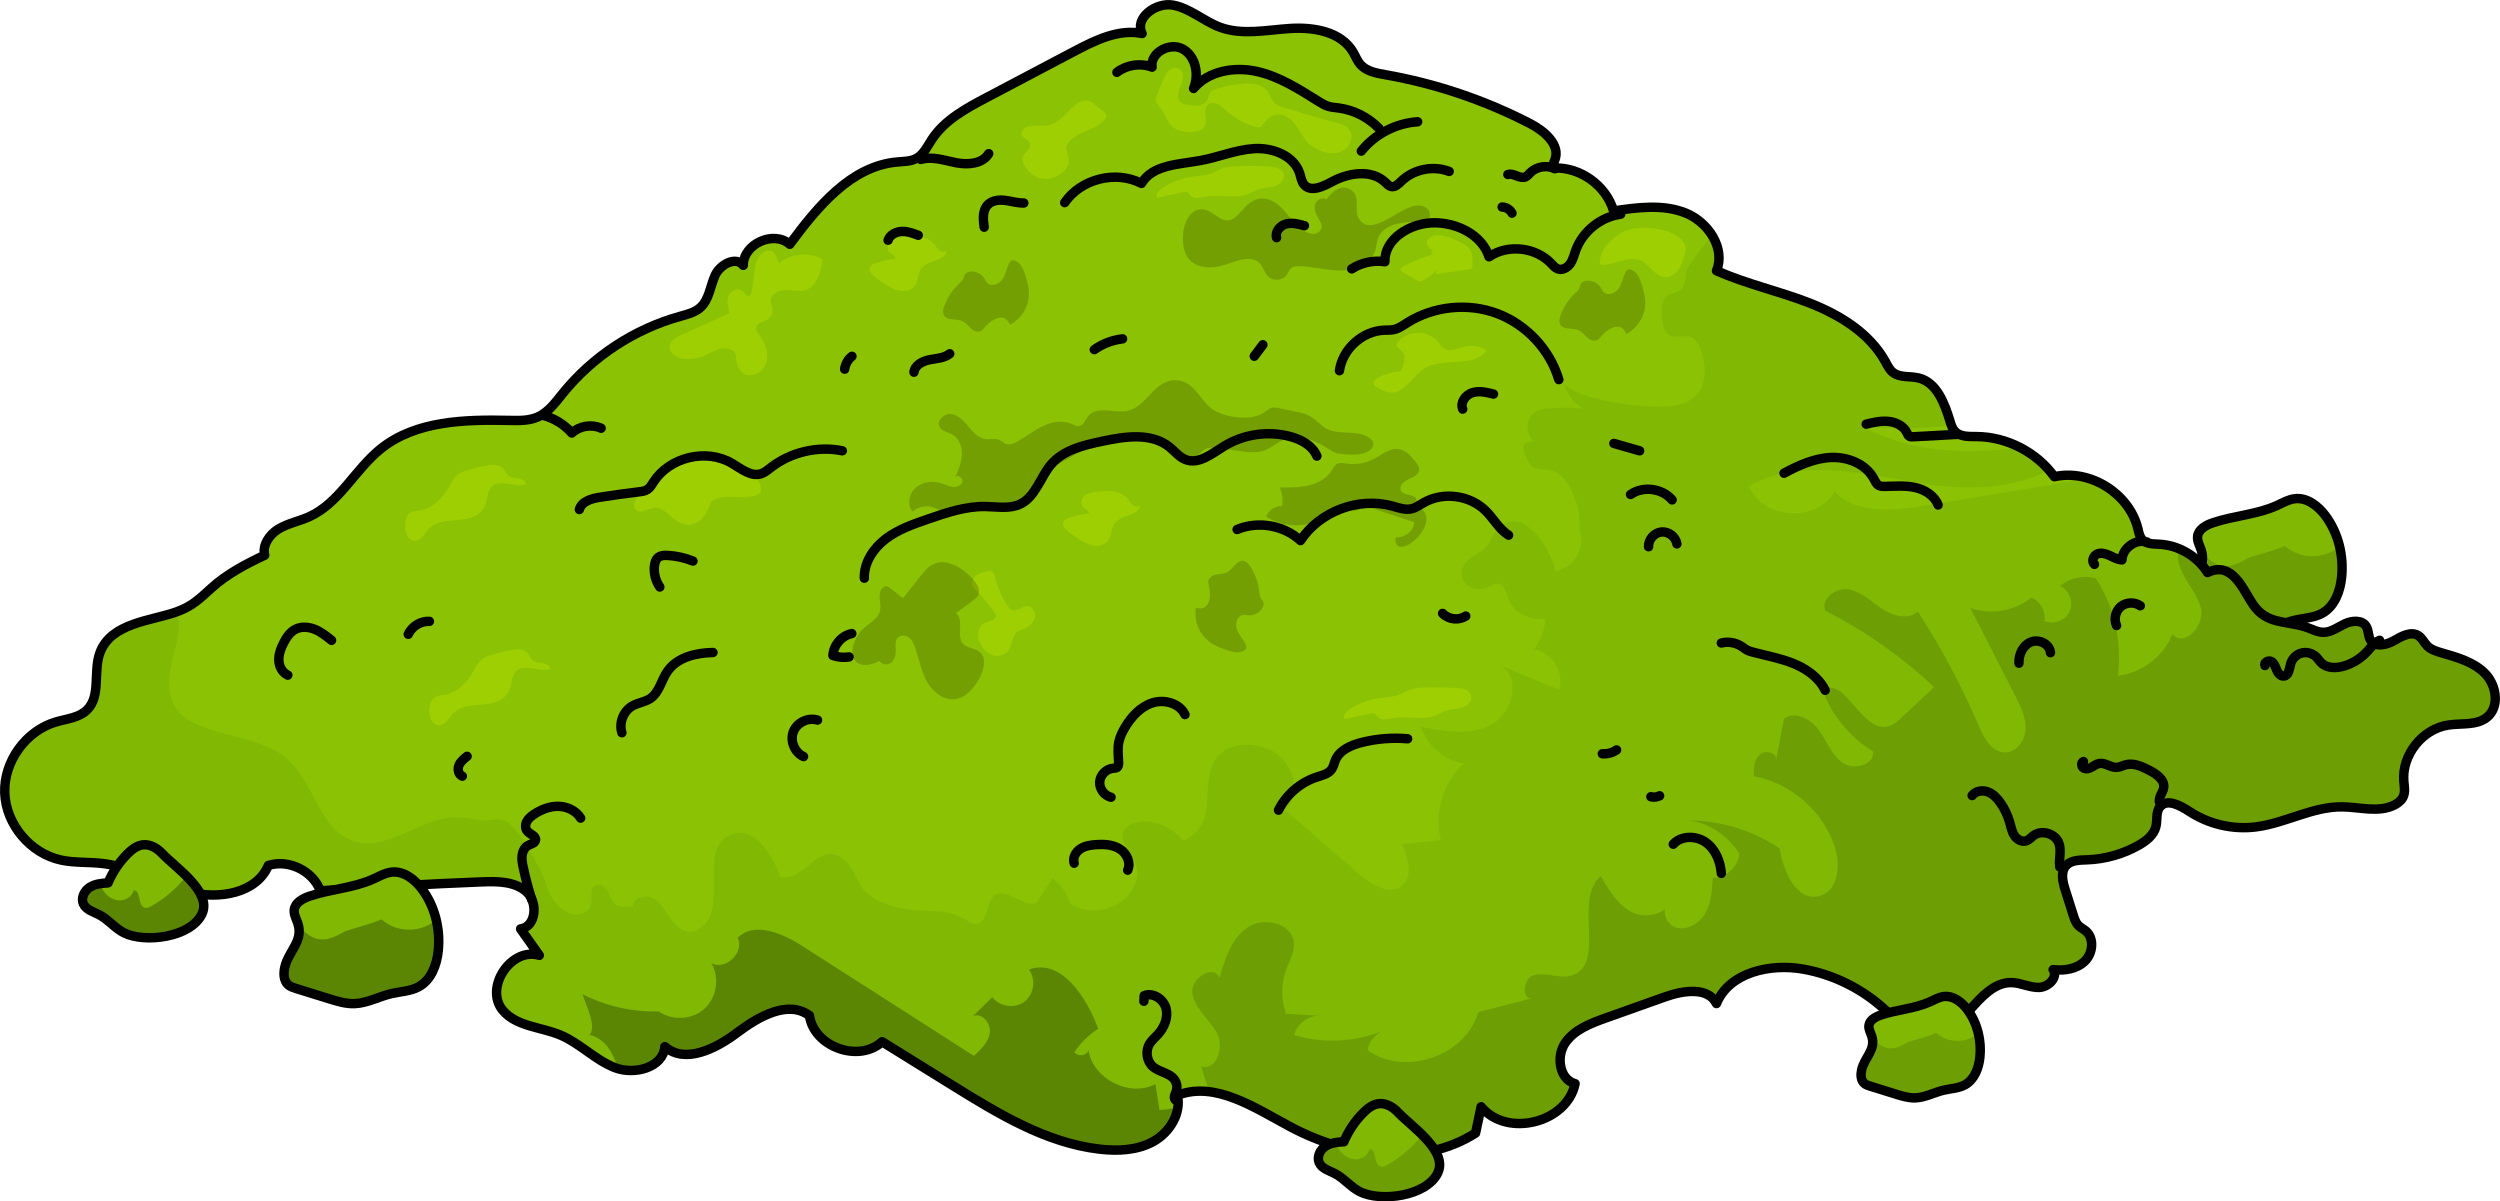 <?xml version="1.0" encoding="utf-8"?>
<!-- Generator: Adobe Illustrator 24.0.1, SVG Export Plug-In . SVG Version: 6.00 Build 0)  -->
<svg version="1.1" id="Camada_1" xmlns="http://www.w3.org/2000/svg" xmlns:xlink="http://www.w3.org/1999/xlink" x="0px" y="0px"
	 width="264.803px" height="127.254px" viewBox="0 0 264.803 127.254" enable-background="new 0 0 264.803 127.254"
	 xml:space="preserve">
<g>
	<path fill="#81B804" d="M233.146,58.229c-0.156-0.465-0.428-0.921-0.374-1.409c0.083-0.748,0.87-1.189,1.581-1.434
		c2.228-0.768,4.669-0.865,6.814-1.841c0.627-0.285,1.241-0.649,1.926-0.723c1.288-0.14,2.462,0.779,3.232,1.821
		c1.368,1.851,1.941,4.241,1.699,6.53c-0.156,1.481-0.743,3.055-2.044,3.78c-0.887,0.495-1.951,0.512-2.94,0.745
		c-1.31,0.308-2.538,1.007-3.882,1.055c-0.919,0.033-1.818-0.243-2.697-0.516c-1.169-0.364-2.338-0.727-3.507-1.091
		c-0.286-0.089-0.581-0.183-0.809-0.378c-0.499-0.427-0.521-1.193-0.383-1.835C232.138,61.195,233.789,60.148,233.146,58.229z"/>
	<path opacity="0.51" fill="#5B8604" d="M244.28,58.872c-0.884-0.125-1.632-0.511-2.276-1.047c-0.454,0.21-0.94,0.365-1.407,0.518
		c-0.63,0.206-1.268,0.383-1.904,0.57c-0.171,0.05-0.341,0.104-0.51,0.159c-0.007,0.004-0.005,0.003-0.013,0.007
		c-0.189,0.11-0.385,0.212-0.577,0.316c-0.523,0.282-1.062,0.512-1.662,0.55c-1.213,0.076-2.261-0.755-2.82-1.806
		c0.011,0.03,0.024,0.059,0.034,0.089c0.643,1.919-1.009,2.966-1.383,4.704c-0.138,0.642-0.117,1.408,0.382,1.835
		c0.228,0.195,0.523,0.289,0.809,0.378c1.169,0.364,2.338,0.727,3.507,1.091c0.878,0.273,1.777,0.549,2.697,0.516
		c1.345-0.048,2.572-0.748,3.882-1.055c0.989-0.232,2.052-0.25,2.94-0.745c1.301-0.725,1.888-2.298,2.044-3.78
		c0.116-1.093,0.039-2.208-0.215-3.278C246.83,58.704,245.552,59.052,244.28,58.872z"/>
	<path fill="none" stroke="#000000" stroke-linecap="round" stroke-linejoin="round" stroke-miterlimit="10" d="M233.146,58.229
		c-0.156-0.465-0.428-0.921-0.374-1.409c0.083-0.748,0.87-1.189,1.581-1.434c2.228-0.768,4.669-0.865,6.814-1.841
		c0.627-0.285,1.241-0.649,1.926-0.723c1.288-0.14,2.462,0.779,3.232,1.821c1.368,1.851,1.941,4.241,1.699,6.53
		c-0.156,1.481-0.743,3.055-2.044,3.78c-0.887,0.495-1.951,0.512-2.94,0.745c-1.31,0.308-2.538,1.007-3.882,1.055
		c-0.919,0.033-1.818-0.243-2.697-0.516c-1.169-0.364-2.338-0.727-3.507-1.091c-0.286-0.089-0.581-0.183-0.809-0.378
		c-0.499-0.427-0.521-1.193-0.383-1.835C232.138,61.195,233.789,60.148,233.146,58.229z"/>
	<g>
		<path fill="#8BC204" d="M233.825,60.644c-1.086-1.73-3.04-2.883-5.079-2.997c-0.654-0.037-1.403-0.01-1.844-0.494
			c-0.278-0.305-0.353-0.738-0.45-1.14c-0.902-3.746-5.089-6.358-8.85-5.52c-1.877-2.599-5.03-4.228-8.236-4.252
			c-0.826-0.006-1.777,0.038-2.328-0.576c-0.248-0.276-0.365-0.642-0.473-0.997c-0.584-1.912-1.401-4.162-3.344-4.633
			c-0.918-0.223-1.994-0.003-2.729-0.595c-0.358-0.288-0.562-0.719-0.783-1.122c-1.672-3.039-4.837-4.97-8.068-6.233
			c-3.231-1.262-6.659-1.998-9.828-3.409c0.981-2.38-0.884-5.161-3.274-6.117c-2.39-0.956-5.078-0.593-7.625-0.217
			c-0.78-2.675-3.506-4.646-6.29-4.548c-0.038-0.624-0.178-0.253,0.058-0.832c0.646-1.594-1.09-3.088-2.618-3.877
			c-4.806-2.482-9.99-4.231-15.318-5.169c-0.966-0.17-2.021-0.359-2.663-1.1c-0.334-0.386-0.513-0.879-0.773-1.318
			c-1.269-2.146-4.159-2.643-6.647-2.484c-2.488,0.159-5.071,0.733-7.413-0.121c-1.735-0.633-3.178-2.009-4.994-2.349
			c-1.816-0.34-4.126,1.364-3.283,3.007c-2.471-0.514-4.939,0.7-7.171,1.877c-3.106,1.638-6.212,3.276-9.318,4.913
			c-2.17,1.144-4.433,2.371-5.778,4.423c-0.48,0.732-0.869,1.592-1.636,2.011c-0.61,0.334-1.341,0.32-2.034,0.381
			c-4.915,0.431-8.447,4.75-11.381,8.717c-1.701-1.507-4.938-0.041-4.928,2.231c-0.782-0.991-2.446-0.104-2.975,1.043
			c-0.528,1.146-0.621,2.558-1.553,3.41c-0.596,0.544-1.419,0.742-2.196,0.959c-4.828,1.351-9.214,4.231-12.372,8.124
			c-0.779,0.961-1.537,2.023-2.668,2.524c-0.915,0.406-1.954,0.387-2.955,0.365c-4.766-0.104-9.951,0.019-13.67,3.001
			c-2.738,2.196-4.387,5.752-7.585,7.199c-1.071,0.485-2.262,0.7-3.267,1.31c-0.955,0.58-1.715,1.706-1.45,2.767
			c-1.979,0.928-4.004,1.996-5.618,3.457c-1.265,1.144-2.041,1.946-3.736,2.55c-2.711,0.967-6.907,1.15-8.092,4.308
			c-0.747,1.991,0.139,4.617-1.393,6.091c-0.851,0.819-2.135,0.922-3.268,1.254c-3.197,0.936-5.549,4.2-5.425,7.529
			s2.712,6.409,5.969,7.105c1.466,0.313,2.989,0.185,4.476,0.371c3.184,0.4,6.012,2.207,9.117,3.014
			c3.105,0.807,7.111,0.144,8.354-2.814c2.147-0.683,4.721,0.57,5.508,2.682c5.686-0.404,11.378-0.719,17.073-0.945
			c1.667-0.066,3.515-0.063,4.762,1.044c1.247,1.108,1.031,3.709-0.622,3.935c0.66,0.935,1.32,1.869,1.98,2.804
			c-2.984-0.915-5.868,3.446-3.858,5.833c1.446,1.717,4.032,1.743,6.101,2.613c2.061,0.867,3.659,2.623,5.74,3.441
			c2.081,0.818,5.143,0.008,5.318-2.221c2.117,1.873,5.399,0.23,7.655-1.474s5.391-3.497,7.66-1.811
			c0.463,3.315,5.229,5.029,7.697,2.768c2.487,1.543,4.974,3.085,7.461,4.628c4.845,3.005,9.895,6.084,15.557,6.748
			c1.949,0.229,4.019,0.138,5.732-0.82s2.949-2.961,2.529-4.878c4.002-1.555,8.188,1.319,11.976,3.339
			c6.049,3.226,13.816,4.339,19.603,0.663c0.197-0.931,0.393-1.862,0.59-2.793c2.696,3.302,9.093,1.732,9.953-2.444
			c-1.664-0.455-2.027-2.871-1.059-4.299c0.968-1.428,2.703-2.088,4.329-2.667c2.099-0.747,4.199-1.494,6.298-2.24
			c1.882-0.669,4.511-1.068,5.404,0.719c1.352-3.312,5.694-4.272,9.216-3.641c3.275,0.587,6.368,2.149,8.785,4.435
			c0.75,0.71,1.466,1.508,2.42,1.905c2.465,1.025,4.769-0.166,6.406-2.01c1.215-1.368,2.605-2.952,4.434-2.91
			c0.984,0.022,1.914,0.537,2.899,0.518c0.984-0.019,2.049-1.072,1.502-1.891c1.192,0.144,2.506-0.062,3.364-0.902
			c0.858-0.84,1.014-2.425,0.093-3.197c-0.251-0.21-0.559-0.349-0.787-0.584c-0.28-0.287-0.411-0.685-0.532-1.068
			c-0.287-0.905-0.574-1.81-0.861-2.715c-0.268-0.844-0.504-1.865,0.076-2.534c0.524-0.604,1.439-0.6,2.238-0.629
			c1.917-0.068,3.815-0.606,5.482-1.553c0.796-0.453,1.594-1.072,1.812-1.962c0.175-0.712-0.027-1.559,0.447-2.118
			c0.75-0.883,2.142-0.118,3.111,0.517c2.043,1.34,4.567,1.93,6.992,1.634c3.117-0.38,6.001-2.153,9.141-2.131
			c1.901,0.013,3.938,0.666,5.619-0.221c0.383-0.202,0.74-0.496,0.906-0.897c0.207-0.498,0.088-1.061,0.045-1.598
			c-0.226-2.775,1.958-5.533,4.711-5.949c1.401-0.211,2.997,0.068,4.099-0.822c1.35-1.091,1.022-3.377-0.189-4.62
			c-1.211-1.244-2.978-1.729-4.645-2.214c-0.536-0.156-1.094-0.33-1.489-0.724c-0.34-0.339-0.536-0.821-0.938-1.083
			c-0.77-0.503-1.763,0.046-2.558,0.507c-0.795,0.461-1.981,0.762-2.494-0.001c-0.294-0.436-0.203-1.044-0.48-1.492
			c-0.435-0.704-1.497-0.633-2.246-0.281s-1.455,0.908-2.283,0.907c-0.687-0.001-1.305-0.39-1.963-0.588
			c-2.163-0.649-4.041-0.27-5.473-2.321C237.613,62.55,236.491,59.348,233.825,60.644z"/>
		<path fill="#81B804" d="M181.812,28.676L181.812,28.676C181.812,28.676,181.812,28.676,181.812,28.676
			c0.114-0.276,0.181-0.558,0.222-0.842c0.005-0.033,0.014-0.065,0.017-0.097c0.029-0.251,0.021-0.502,0-0.753
			c-0.007-0.075-0.01-0.15-0.021-0.224c-0.03-0.21-0.085-0.416-0.146-0.622c-0.037-0.12-0.074-0.239-0.121-0.356
			c-0.064-0.164-0.141-0.325-0.223-0.483c-0.076-0.145-0.158-0.288-0.248-0.428c0.068,0.107-2.629,3.211-2.691,3.969
			c-0.061,0.755-0.17,1.636-0.824,2.02c-0.331,0.195-0.743,0.215-1.075,0.41c-0.754,0.442-0.762,1.51-0.676,2.38
			c0.072,0.731,0.231,1.591,0.899,1.898c0.651,0.3,1.448-0.108,2.123,0.133c0.552,0.196,0.871,0.768,1.078,1.316
			c0.42,1.112,0.585,2.35,0.268,3.495c-0.827,2.983-4.235,2.632-6.744,2.484c-1.339-0.079-7.699-0.939-8.052-2.644
			c0.259,1.252,1.07,2.379,2.174,3.023c-0.422-0.246-3.742-0.18-4.38-0.025c-1.753,0.425-2.001,2.091-0.981,3.466
			c-0.221,0.025-0.442,0.05-0.662,0.075c-0.968,0.109,0.222,2.331,0.601,2.572c0.782,0.497,1.648,0.108,2.461,0.584
			c1.78,1.043,2.664,4.078,2.495,5.977c0.752,1.819-0.567,4.172-2.511,4.48c-0.432-1.887-2.765-6.171-5.285-5.097
			c-1.263,0.538-1.267,1.476-1.978,2.402c-0.555,0.724-1.336,0.932-2.044,1.566c-1.685,1.508,0.147,3.782,2.188,2.808
			c0.249-0.119,0.47-0.312,0.743-0.353c0.578-0.088,1.012,0.528,1.173,1.09c0.579,2.018,1.997,2.674,4.107,2.715
			c-0.105,1.139-0.529,2.247-1.212,3.165c1.892,0.279,3.25,2.462,2.664,4.282c-2.059-0.856-4.117-1.712-6.175-2.568
			c2.155,1.353,1.25,5.027-0.986,6.24c-2.236,1.214-4.972,0.747-7.467,0.248c0.615,2.004,2.454,3.577,4.529,3.873
			c-2.209,1.993-3.186,5.253-2.435,8.132c-1.372,0.143-2.743,0.287-4.115,0.43c0.66,1.439,1.217,3.392-0.008,4.394
			c-1.303,1.065-3.201-0.064-4.475-1.165c-2.639-2.281-5.279-4.561-7.918-6.842c2.015-1.67,0.803-5.296-1.578-6.384
			c-2.191-1.002-5.324-0.741-6.203,1.858c-1.03,3.046,0.661,5.699-2.922,7.81c-1.083-1.269-2.919-2.299-4.602-2.041
			c-1.524,0.234-2.44,1.136-1.574,2.579c0.825,1.374,1.733,2.353,0.924,4.202c-1.067,2.436-4.517,3.361-6.752,1.921
			c-0.32-1.083-1.001-2.056-1.91-2.727c-0.528,0.812-1.056,1.624-1.583,2.436c-0.766,1.179-3.376-1.667-4.655-0.562
			c-0.821,0.71-0.619,3.983-2.762,2.652c-1.937-1.203-2.881-0.943-5.201-1.115c-1.81-0.134-3.717-0.514-5.207-1.614
			c-1.284-0.948-1.455-2.759-2.633-3.735c-2.751-2.278-4.11,2.4-6.817,1.789c-0.839-2.472-2.915-5.534-5.282-4.432
			c-3.319,1.545-0.434,7.055-2.702,9.478c-0.386,0.412-0.891,0.75-1.455,0.782c-0.927,0.053-1.69-0.709-2.209-1.478
			s-0.976-1.651-1.797-2.085c-0.821-0.434-2.124-0.049-2.161,0.878c-0.538-0.049-1.115,0.146-1.603-0.087
			c-0.532-0.254-0.721-0.896-0.989-1.42c-0.268-0.525-0.881-1.03-1.393-0.738c-0.634,0.362-0.256,1.339-0.436,2.047
			c-0.167,0.659-0.889,1.069-1.568,1.048c-0.679-0.021-1.304-0.389-1.81-0.843c-1.323-1.186-1.282-2.65-2.078-4.055
			c-0.751-1.327-2.389-4.534-3.812-5.097c-0.531-0.21-1.67,0.079-2.272,0.018c-1.302-0.133-2.378-0.479-3.722-0.248
			c-3.437,0.591-6.666,3.54-9.964,2.406c-3.624-1.246-4.129-6.327-7.082-8.77c-3.755-3.107-11.21-1.962-12.257-6.721
			c-0.662-3.011,1.528-5.763,0.739-8.781c-0.032,0.012-0.06,0.025-0.093,0.037c-2.711,0.967-6.907,1.15-8.092,4.308
			c-0.747,1.991,0.139,4.617-1.393,6.091c-0.851,0.819-2.135,0.922-3.268,1.254c-3.197,0.936-5.549,4.2-5.425,7.529
			s2.712,6.409,5.969,7.105c1.466,0.313,2.989,0.185,4.476,0.371c3.184,0.4,6.012,2.207,9.117,3.014
			c3.105,0.807,7.111,0.144,8.354-2.814c2.147-0.683,4.721,0.57,5.508,2.682c5.686-0.404,11.378-0.719,17.073-0.945
			c1.667-0.066,3.515-0.063,4.762,1.044c1.247,1.108,1.031,3.709-0.622,3.935c0.66,0.935,1.32,1.869,1.98,2.804
			c-2.984-0.915-5.868,3.446-3.858,5.833c1.446,1.717,4.032,1.743,6.101,2.613c2.061,0.867,3.659,2.623,5.74,3.44
			c2.081,0.818,5.143,0.008,5.318-2.221c2.117,1.873,5.399,0.23,7.655-1.474c2.255-1.705,5.391-3.497,7.66-1.811
			c0.463,3.315,5.229,5.029,7.697,2.768c2.487,1.543,4.974,3.085,7.461,4.628c4.845,3.005,9.895,6.084,15.557,6.748
			c1.949,0.228,4.019,0.138,5.732-0.82c1.713-0.958,2.949-2.961,2.529-4.878c4.002-1.555,8.188,1.319,11.976,3.339
			c6.049,3.226,13.816,4.339,19.603,0.663c0.197-0.931,0.393-1.862,0.59-2.793c2.696,3.302,9.093,1.732,9.953-2.444
			c-1.664-0.455-2.027-2.871-1.059-4.3c0.968-1.428,2.703-2.088,4.329-2.667c2.099-0.747,4.199-1.493,6.298-2.24
			c1.882-0.669,4.511-1.068,5.404,0.719c1.352-3.312,5.695-4.272,9.216-3.641c3.275,0.587,6.368,2.149,8.785,4.435
			c0.75,0.71,1.466,1.508,2.42,1.905c2.465,1.025,4.769-0.166,6.406-2.01c1.215-1.368,2.605-2.952,4.434-2.91
			c0.984,0.022,1.914,0.537,2.899,0.518c0.984-0.019,2.049-1.072,1.502-1.891c1.192,0.144,2.506-0.062,3.364-0.902
			s1.014-2.425,0.093-3.197c-0.251-0.21-0.559-0.349-0.787-0.584c-0.28-0.287-0.411-0.685-0.532-1.068
			c-0.287-0.905-0.574-1.81-0.861-2.714c-0.268-0.844-0.504-1.865,0.076-2.534c0.524-0.604,1.439-0.6,2.238-0.629
			c1.917-0.068,3.815-0.606,5.482-1.553c0.796-0.453,1.593-1.072,1.812-1.962c0.175-0.712-0.027-1.559,0.447-2.118
			c0.75-0.883,2.142-0.118,3.111,0.517c2.043,1.34,4.567,1.93,6.992,1.634c3.117-0.38,6.001-2.153,9.141-2.131
			c1.901,0.013,3.938,0.666,5.619-0.221c0.383-0.202,0.74-0.496,0.906-0.897c0.207-0.498,0.089-1.061,0.045-1.598
			c-0.226-2.775,1.958-5.533,4.711-5.949c1.401-0.211,2.997,0.068,4.099-0.822c1.35-1.091,1.022-3.376-0.189-4.62
			c-1.211-1.244-2.978-1.729-4.645-2.214c-0.536-0.156-1.094-0.33-1.489-0.724c-0.34-0.339-0.536-0.821-0.938-1.083
			c-0.77-0.503-1.763,0.046-2.558,0.507c-0.795,0.461-1.981,0.762-2.494-0.001c-0.294-0.436-0.203-1.044-0.48-1.492
			c-0.435-0.704-1.497-0.633-2.246-0.281c-0.749,0.353-1.455,0.908-2.283,0.907c-0.687-0.001-1.305-0.39-1.963-0.588
			c-2.163-0.649-4.041-0.27-5.473-2.321c-1.059-1.517-2.18-4.719-4.846-3.423c-1.086-1.73-3.04-2.883-5.079-2.997
			c-0.654-0.037-1.403-0.01-1.844-0.494c-0.278-0.305-0.353-0.738-0.45-1.14c-0.641-2.661-2.941-4.742-5.567-5.429
			c-1.372,0.32-2.741,0.631-4.159,0.864c-4.321,0.709-8.642,1.418-12.963,2.127c-3.283,0.539-7.144,0.901-9.458-1.489
			c-1.818,3.323-7.69,2.93-9.048-0.606c5.442-3.009,12.129-1.291,18.265-0.285c4.492,0.737,9.72,0.704,13.472-1.444
			c-0.169-0.192-0.35-0.372-0.533-0.551c-0.072-0.07-0.143-0.14-0.217-0.208c-0.168-0.154-0.341-0.303-0.518-0.446
			c-0.115-0.092-0.234-0.18-0.353-0.267c-0.157-0.116-0.313-0.233-0.476-0.34c-0.274-0.178-0.556-0.347-0.846-0.499
			c-0.002-0.001-0.005-0.003-0.007-0.004c-5.89,0.677-11.831,0.562-16.858-2.352c3.15,0.474,6.339,0.32,9.515-0.027
			c-0.049-0.129-0.096-0.259-0.136-0.39c-0.584-1.912-1.401-4.162-3.344-4.633c-0.917-0.223-1.993-0.003-2.729-0.595
			c-0.358-0.288-0.562-0.719-0.783-1.122c-1.673-3.039-4.837-4.97-8.068-6.233c-2.424-0.947-4.957-1.597-7.41-2.459
			C183.413,29.34,182.605,29.029,181.812,28.676L181.812,28.676z"/>
		<g>
			<g>
				<g opacity="0.51">
					<path fill="#5B8604" d="M258.594,69.142c-0.536-0.156-1.094-0.33-1.489-0.724c-0.34-0.339-0.536-0.821-0.938-1.083
						c-0.77-0.503-1.763,0.046-2.558,0.507c-0.795,0.461-1.981,0.762-2.494-0.001c-0.294-0.436-0.203-1.044-0.48-1.492
						c-0.435-0.704-1.497-0.633-2.246-0.281c-0.749,0.353-1.455,0.908-2.283,0.907c-0.687-0.001-1.305-0.39-1.963-0.588
						c-2.163-0.649-4.041-0.27-5.473-2.321c-0.593-0.85-1.206-2.227-2.099-3.048c-1.342-0.097-2.656-0.23-2.747-0.375h0
						c0-0.001-0.001-0.001-0.001-0.002c-0.164-0.26-0.352-0.503-0.553-0.735c-0.051-0.059-0.105-0.114-0.158-0.171
						c-0.173-0.186-0.355-0.362-0.549-0.526c-0.042-0.035-0.082-0.072-0.125-0.106c-0.509-0.409-1.077-0.746-1.683-0.992
						c-0.061,0.329-0.095,0.664-0.061,1.008c0.19,1.921,1.882,3.363,2.413,5.219c0.531,1.856-1.799,4.335-2.995,2.82
						c-0.932,2.37-3.247,4.136-5.779,4.409c0.46-3.573-0.388-7.3-2.348-10.322c-1.294-0.354-2.753-0.038-3.786,0.819
						c0.974,0.433,1.465,1.715,1.029,2.687c-0.436,0.973-1.72,1.459-2.691,1.02c0.179-1.003-0.429-2.091-1.378-2.464
						c-1.778,1.426-4.308,1.853-6.456,1.09c1.591,3.118,3.183,6.237,4.774,9.355c0.557,1.091,1.128,2.245,1.075,3.469
						c-0.053,1.224-0.981,2.502-2.205,2.478c-1.394-0.027-2.205-1.538-2.753-2.819c-1.803-4.211-3.964-8.267-6.454-12.112
						c-1.015,0.918-2.656,0.473-3.795-0.287c-1.139-0.759-2.168-1.807-3.515-2.049c-1.347-0.242-3.013,0.993-2.487,2.257
						c4.196,2.132,8.088,4.861,11.52,8.081c-1.126,1.059-2.252,2.118-3.378,3.178c-0.465,0.437-0.965,0.893-1.592,1.013
						c-2.811,0.539-4.587-5.57-6.822-3.782c1.007,2.645,2.912,4.94,5.327,6.415c0.162,1.437-2.04,2.031-3.225,1.202
						c-1.185-0.829-1.688-2.31-2.531-3.485c-0.843-1.175-2.553-2.079-3.687-1.181c-0.273,1.447-0.546,2.895-0.82,4.343
						c0.047-0.799-1.217-1.071-1.788-0.511c-0.571,0.561-0.602,1.455-0.597,2.255c3.974,0.712,7.437,3.768,8.639,7.623
						c0.592,1.9,0.264,4.55-1.658,5.065c-2.405,0.644-3.849-2.573-4.23-5.033c-2.786-1.882-6.129-2.927-9.491-2.967
						c2.139,0.349,4.099,1.676,5.218,3.533c-0.12,1.389-1.428,2.57-2.822,2.548c-0.063,1.296-0.142,2.648-0.793,3.769
						c-0.651,1.122-2.068,1.914-3.268,1.424c-0.709-0.29-1.073-1.127-1.012-1.861c-0.907,0.711-2.367,0.845-3.458,0.306
						c-1.539-0.761-2.469-2.343-3.311-3.839c-2.98,2.545,0.644,9.405-3.107,10.537c-1.272,0.384-2.665-0.362-3.956-0.044
						s-1.308,2.912-0.078,2.411c-1.947,0.507-3.895,1.014-5.842,1.521c-1.343,4.654-7.822,6.868-11.732,4.009
						c0.165-0.85,0.744-1.61,1.52-1.995c-2.936,1.174-6.273,1.32-9.3,0.405c0.299-1.157,1.437-2.041,2.632-2.045
						c-1.166-0.069-2.332-0.137-3.499-0.206c-0.533-1.501-0.522-3.189,0.029-4.683c0.348-0.942,0.913-1.868,0.817-2.868
						c-0.2-2.072-3.212-2.763-4.925-1.582c-1.713,1.181-2.389,3.347-2.953,5.351c-0.577-1.556-3.17,0.066-2.862,1.697
						c0.307,1.631,1.844,2.716,2.619,4.184c0.775,1.468-0.123,3.999-1.7,3.481c0.287,0.895,0.573,1.791,0.859,2.686
						c2.929,0.362,5.87,2.256,8.604,3.714c6.049,3.226,13.816,4.339,19.603,0.663c0.197-0.931,0.393-1.862,0.59-2.793
						c2.696,3.302,9.093,1.732,9.953-2.444c-1.664-0.455-2.027-2.871-1.059-4.3c0.968-1.428,2.703-2.088,4.329-2.667
						c2.099-0.747,4.199-1.493,6.298-2.24c1.882-0.669,4.511-1.068,5.404,0.719c1.352-3.312,5.695-4.272,9.216-3.641
						c3.275,0.587,6.368,2.149,8.785,4.435c0.75,0.71,1.466,1.508,2.42,1.905c2.465,1.025,4.769-0.166,6.406-2.01
						c1.215-1.368,2.605-2.952,4.434-2.91c0.984,0.022,1.914,0.537,2.899,0.518c0.984-0.019,2.049-1.072,1.502-1.891
						c1.192,0.144,2.506-0.062,3.364-0.902s1.014-2.425,0.093-3.197c-0.251-0.21-0.559-0.349-0.787-0.584
						c-0.28-0.287-0.411-0.685-0.532-1.068c-0.287-0.905-0.574-1.81-0.861-2.714c-0.268-0.844-0.504-1.865,0.076-2.534
						c0.524-0.604,1.439-0.6,2.238-0.629c1.917-0.068,3.815-0.606,5.482-1.553c0.796-0.453,1.593-1.072,1.812-1.962
						c0.175-0.712-0.027-1.559,0.447-2.118c0.75-0.883,2.142-0.118,3.111,0.517c2.043,1.34,4.567,1.93,6.992,1.634
						c3.117-0.38,6.001-2.153,9.141-2.131c1.901,0.013,3.938,0.666,5.619-0.221c0.383-0.202,0.74-0.496,0.906-0.897
						c0.207-0.498,0.089-1.061,0.045-1.598c-0.226-2.775,1.958-5.533,4.711-5.949c1.401-0.211,2.997,0.068,4.099-0.822
						c1.35-1.091,1.022-3.376-0.189-4.62C262.028,70.112,260.261,69.626,258.594,69.142z"/>
				</g>
			</g>
		</g>
		<path fill="#5B8604" d="M93.437,110.342c2.487,1.543,4.974,3.085,7.461,4.628c4.845,3.005,9.895,6.084,15.557,6.748
			c1.949,0.228,4.019,0.138,5.732-0.82c1.336-0.747,2.37-2.131,2.566-3.613c-0.638,0.151-1.286,0.261-1.942,0.282
			c-0.142-0.911-0.284-1.822-0.425-2.734c-2.742,1.423-6.609-0.534-7.087-3.585c-0.198,0.593-1.153,0.714-1.493,0.189
			c0.663-0.98,1.526-1.825,2.52-2.467c-1.237-3.38-3.965-7.519-7.341-6.271c0.765,1.017,0.535,2.638-0.482,3.403
			c-1.017,0.765-2.638,0.535-3.403-0.483c-0.675,0.664-1.35,1.328-2.025,1.992c0.939-0.371,1.902,0.783,1.763,1.784
			c-0.138,1.001-0.932,1.765-1.679,2.445c-6.072-3.888-12.144-7.776-18.216-11.663c-2.094-1.341-5.073-2.61-6.809-0.829
			c0.759,1.532-1.296,3.494-2.791,2.665c0.897,1.509,0.587,3.628-0.705,4.816c-1.292,1.188-3.43,1.32-4.858,0.3
			c-2.788,0.081-5.594-0.553-8.078-1.823c0.307,1.061,1.569,3.482,0.732,4.305c1.615,0.383,2.492,1.787,3.008,3.566
			c2.06,0.618,4.816-0.201,4.982-2.316c2.117,1.873,5.399,0.23,7.655-1.474c2.255-1.705,5.391-3.497,7.66-1.811
			C86.204,110.89,90.969,112.603,93.437,110.342z"/>
		<path fill="none" stroke="#000000" stroke-linecap="round" stroke-linejoin="round" stroke-miterlimit="10" d="M233.825,60.644
			c-1.086-1.73-3.04-2.883-5.079-2.997c-0.654-0.037-1.403-0.01-1.844-0.494c-0.278-0.305-0.353-0.738-0.45-1.14
			c-0.902-3.746-5.089-6.358-8.85-5.52c-1.877-2.599-5.03-4.228-8.236-4.252c-0.826-0.006-1.777,0.038-2.328-0.576
			c-0.248-0.276-0.365-0.642-0.473-0.997c-0.584-1.912-1.401-4.162-3.344-4.633c-0.918-0.223-1.994-0.003-2.729-0.595
			c-0.358-0.288-0.562-0.719-0.783-1.122c-1.672-3.039-4.837-4.97-8.068-6.233c-3.231-1.262-6.659-1.998-9.828-3.409
			c0.981-2.38-0.884-5.161-3.274-6.117c-2.39-0.956-5.078-0.593-7.625-0.217c-0.78-2.675-3.506-4.646-6.29-4.548
			c-0.038-0.624-0.178-0.253,0.058-0.832c0.646-1.594-1.09-3.088-2.618-3.877c-4.806-2.482-9.99-4.231-15.318-5.169
			c-0.966-0.17-2.021-0.359-2.663-1.1c-0.334-0.386-0.513-0.879-0.773-1.318c-1.269-2.146-4.159-2.643-6.647-2.484
			c-2.488,0.159-5.071,0.733-7.413-0.121c-1.735-0.633-3.178-2.009-4.994-2.349c-1.816-0.34-4.126,1.364-3.283,3.007
			c-2.471-0.514-4.939,0.7-7.171,1.877c-3.106,1.638-6.212,3.276-9.318,4.913c-2.17,1.144-4.433,2.371-5.778,4.423
			c-0.48,0.732-0.869,1.592-1.636,2.011c-0.61,0.334-1.341,0.32-2.034,0.381c-4.915,0.431-8.447,4.75-11.381,8.717
			c-1.701-1.507-4.938-0.041-4.928,2.231c-0.782-0.991-2.446-0.104-2.975,1.043c-0.528,1.146-0.621,2.558-1.553,3.41
			c-0.596,0.544-1.419,0.742-2.196,0.959c-4.828,1.351-9.214,4.231-12.372,8.124c-0.779,0.961-1.537,2.023-2.668,2.524
			c-0.915,0.406-1.954,0.387-2.955,0.365c-4.766-0.104-9.951,0.019-13.67,3.001c-2.738,2.196-4.387,5.752-7.585,7.199
			c-1.071,0.485-2.262,0.7-3.267,1.31c-0.955,0.58-1.715,1.706-1.45,2.767c-1.979,0.928-4.004,1.996-5.618,3.457
			c-1.265,1.144-2.041,1.946-3.736,2.55c-2.711,0.967-6.907,1.15-8.092,4.308c-0.747,1.991,0.139,4.617-1.393,6.091
			c-0.851,0.819-2.135,0.922-3.268,1.254c-3.197,0.936-5.549,4.2-5.425,7.529s2.712,6.409,5.969,7.105
			c1.466,0.313,2.989,0.185,4.476,0.371c3.184,0.4,6.012,2.207,9.117,3.014c3.105,0.807,7.111,0.144,8.354-2.814
			c2.147-0.683,4.721,0.57,5.508,2.682c5.686-0.404,11.378-0.719,17.073-0.945c1.667-0.066,3.515-0.063,4.762,1.044
			c1.247,1.108,1.031,3.709-0.622,3.935c0.66,0.935,1.32,1.869,1.98,2.804c-2.984-0.915-5.868,3.446-3.858,5.833
			c1.446,1.717,4.032,1.743,6.101,2.613c2.061,0.867,3.659,2.623,5.74,3.441c2.081,0.818,5.143,0.008,5.318-2.221
			c2.117,1.873,5.399,0.23,7.655-1.474s5.391-3.497,7.66-1.811c0.463,3.315,5.229,5.029,7.697,2.768
			c2.487,1.543,4.974,3.085,7.461,4.628c4.845,3.005,9.895,6.084,15.557,6.748c1.949,0.229,4.019,0.138,5.732-0.82
			s2.949-2.961,2.529-4.878c4.002-1.555,8.188,1.319,11.976,3.339c6.049,3.226,13.816,4.339,19.603,0.663
			c0.197-0.931,0.393-1.862,0.59-2.793c2.696,3.302,9.093,1.732,9.953-2.444c-1.664-0.455-2.027-2.871-1.059-4.299
			c0.968-1.428,2.703-2.088,4.329-2.667c2.099-0.747,4.199-1.494,6.298-2.24c1.882-0.669,4.511-1.068,5.404,0.719
			c1.352-3.312,5.694-4.272,9.216-3.641c3.275,0.587,6.368,2.149,8.785,4.435c0.75,0.71,1.466,1.508,2.42,1.905
			c2.465,1.025,4.769-0.166,6.406-2.01c1.215-1.368,2.605-2.952,4.434-2.91c0.984,0.022,1.914,0.537,2.899,0.518
			c0.984-0.019,2.049-1.072,1.502-1.891c1.192,0.144,2.506-0.062,3.364-0.902c0.858-0.84,1.014-2.425,0.093-3.197
			c-0.251-0.21-0.559-0.349-0.787-0.584c-0.28-0.287-0.411-0.685-0.532-1.068c-0.287-0.905-0.574-1.81-0.861-2.715
			c-0.268-0.844-0.504-1.865,0.076-2.534c0.524-0.604,1.439-0.6,2.238-0.629c1.917-0.068,3.815-0.606,5.482-1.553
			c0.796-0.453,1.594-1.072,1.812-1.962c0.175-0.712-0.027-1.559,0.447-2.118c0.75-0.883,2.142-0.118,3.111,0.517
			c2.043,1.34,4.567,1.93,6.992,1.634c3.117-0.38,6.001-2.153,9.141-2.131c1.901,0.013,3.938,0.666,5.619-0.221
			c0.383-0.202,0.74-0.496,0.906-0.897c0.207-0.498,0.088-1.061,0.045-1.598c-0.226-2.775,1.958-5.533,4.711-5.949
			c1.401-0.211,2.997,0.068,4.099-0.822c1.35-1.091,1.022-3.377-0.189-4.62c-1.211-1.244-2.978-1.729-4.645-2.214
			c-0.536-0.156-1.094-0.33-1.489-0.724c-0.34-0.339-0.536-0.821-0.938-1.083c-0.77-0.503-1.763,0.046-2.558,0.507
			c-0.795,0.461-1.981,0.762-2.494-0.001c-0.294-0.436-0.203-1.044-0.48-1.492c-0.435-0.704-1.497-0.633-2.246-0.281
			s-1.455,0.908-2.283,0.907c-0.687-0.001-1.305-0.39-1.963-0.588c-2.163-0.649-4.041-0.27-5.473-2.321
			C237.613,62.55,236.491,59.348,233.825,60.644z"/>
		<path fill="#9ECF02" d="M81.236,38.126c0.157-0.912-0.218-1.845-0.769-2.589c-0.2-0.269-0.437-0.577-0.358-0.902
			c0.115-0.477,0.753-0.544,1.171-0.801c0.412-0.253,0.635-0.779,0.533-1.251c-0.047-0.215-0.153-0.416-0.176-0.635
			c-0.076-0.742,0.814-1.218,1.56-1.226c0.746-0.008,1.52,0.227,2.221-0.03c1.058-0.388,1.431-1.664,1.661-2.767
			c0.028-0.135,0.055-0.283-0.006-0.407c-0.06-0.121-0.191-0.189-0.315-0.243c-1.388-0.597-3.102-0.345-4.26,0.625
			c-0.142-0.597-0.425-1.321-1.037-1.36c-0.26-0.017-0.512,0.108-0.712,0.275c-1.158,0.961-0.714,2.818-1.187,4.246
			c-0.035,0.105-0.082,0.217-0.179,0.27c-0.273,0.151-0.489-0.257-0.707-0.48c-0.437-0.446-1.268-0.094-1.504,0.484
			c-0.236,0.578-0.069,1.233,0.099,1.834c-1.698,0.769-3.395,1.538-5.092,2.307c-0.548,0.248-1.172,0.594-1.245,1.191
			c-0.096,0.783,0.828,1.298,1.615,1.359c0.623,0.048,1.256-0.043,1.84-0.263c0.85-0.321,1.761-1.052,2.721-0.827
			c1.024,0.24,0.775,0.778,0.942,1.545C78.486,40.489,80.929,39.913,81.236,38.126z"/>
		<path fill="#9ECF02" d="M71.251,49.455c0.379-0.183,0.791-0.311,1.199-0.412c1.367-0.339,2.81-0.451,4.185-0.146
			c1.338,0.297,4.054,1.22,3.959,3.065c-0.012,0.238-0.251,0.394-0.474,0.479c-1.439,0.547-3.198-0.223-4.534,0.542
			c-0.153,0.087-0.303,0.205-0.356,0.373c-0.472,1.52-1.693,2.938-3.513,1.837c-0.8-0.483-1.416-1.464-2.348-1.404
			c-0.698,0.045-1.466,0.676-1.997,0.221c-0.432-0.37-0.168-1.115,0.287-1.456c0.455-0.341,1.044-0.475,1.48-0.84
			c0.499-0.417,0.729-1.073,1.158-1.561C70.562,49.853,70.891,49.629,71.251,49.455z"/>
		<path fill="#9ECF02" d="M92.624,29.303c-0.307-0.242-0.631-0.614-0.484-0.976c0.095-0.234,0.352-0.352,0.589-0.438
			c0.689-0.25,1.407-0.417,2.136-0.497c0.004-0.326-0.432-0.436-0.659-0.671c-0.306-0.317-0.174-0.881,0.158-1.17
			c0.332-0.29,0.791-0.375,1.227-0.438c1.218-0.176,2.669-0.172,3.42,0.802c0.159,0.206,0.278,0.447,0.48,0.611
			c0.202,0.163,0.533,0.214,0.704,0.018c0.114,0.345-0.244,0.654-0.568,0.82c-0.868,0.443-1.614,0.405-2.123,1.201
			c-0.36,0.564-0.186,1.372-0.763,1.879C95.518,31.519,93.63,30.095,92.624,29.303z"/>
		<path fill="#9ECF02" d="M113.116,56.282c-0.307-0.242-0.631-0.614-0.484-0.976c0.095-0.234,0.352-0.352,0.589-0.438
			c0.689-0.25,1.407-0.417,2.136-0.497c0.004-0.327-0.432-0.436-0.659-0.671c-0.306-0.317-0.174-0.881,0.158-1.17
			c0.332-0.29,0.791-0.375,1.227-0.438c1.218-0.176,2.669-0.172,3.42,0.802c0.159,0.206,0.278,0.447,0.48,0.611
			c0.202,0.163,0.533,0.214,0.704,0.018c0.114,0.345-0.244,0.654-0.568,0.82c-0.868,0.443-1.614,0.405-2.123,1.201
			c-0.36,0.564-0.186,1.372-0.763,1.879C116.01,58.498,114.122,57.074,113.116,56.282z"/>
		<path fill="#9ECF02" d="M103.61,67.466c-0.068-0.63,0.175-1.293,0.748-1.529c0.44-0.182,1.114-0.221,1.136-0.696
			c0.009-0.184-0.106-0.349-0.217-0.497c-0.589-0.78-1.225-1.524-1.905-2.226c-0.145-0.15-0.297-0.305-0.367-0.502
			c-0.131-0.368,0.069-0.787,0.373-1.031s0.692-0.352,1.069-0.455c0.205-0.056,0.435-0.109,0.62-0.004
			c0.2,0.113,0.267,0.363,0.323,0.586c0.276,1.098,0.739,2.148,1.364,3.092c0.095,0.144,0.199,0.29,0.351,0.373
			c0.558,0.307,1.183-0.425,1.816-0.357c0.621,0.067,0.888,0.916,0.605,1.473s-0.893,0.856-1.477,1.078
			c-1.167,0.442-0.538,1.98-1.775,2.55c-1.08,0.498-1.992-0.284-2.477-1.227C103.696,67.902,103.634,67.686,103.61,67.466z"/>
		<path fill="#9ECF02" d="M155.825,38.137c-0.207,0.05-0.419,0.085-0.627,0.109c-1.188,0.132-2.377,0.099-3.539,0.428
			c-1.649,0.468-2.23,2.232-3.689,2.818c-0.707,0.284-1.489-0.104-2.15-0.481c-0.117-0.067-0.242-0.141-0.301-0.262
			c-0.144-0.296,0.179-0.601,0.471-0.754c0.623-0.325,1.302-0.542,1.997-0.638c0.135-0.019,0.279-0.036,0.385-0.121
			c0.11-0.088,0.158-0.229,0.201-0.363c0.184-0.572,0.337-1.284-0.096-1.701c-0.198-0.191-0.515-0.318-0.54-0.592
			c-0.015-0.159,0.083-0.306,0.186-0.428c1.034-1.215,3.189-1.193,4.198,0.043c0.209,0.255,0.379,0.557,0.661,0.728
			c0.601,0.367,1.354-0.009,2.035-0.186c0.822-0.214,1.753-0.101,2.425,0.419C157.068,37.684,156.465,37.982,155.825,38.137z"/>
		<path opacity="0.2" fill="#171600" d="M128.057,62.054c-0.045-0.171-0.093-0.348-0.063-0.523c0.066-0.388,0.485-0.61,0.872-0.685
			c0.387-0.075,0.801-0.066,1.146-0.256c0.624-0.343,0.981-1.291,1.685-1.184c0.33,0.05,0.568,0.335,0.75,0.614
			c0.51,0.784,0.833,1.689,0.935,2.619c0.029,0.269,0.045,0.555,0.197,0.78c0.068,0.1,0.16,0.184,0.214,0.292
			c0.11,0.219,0.039,0.489-0.086,0.701c-0.295,0.501-0.89,0.809-1.47,0.759c-0.183-0.016-0.366-0.064-0.549-0.044
			c-0.64,0.072-0.89,0.929-0.677,1.537c0.368,1.054,1.895,2.077,0.266,2.421c-0.609,0.129-2.076-0.472-2.635-0.763
			c-1.43-0.744-2.229-2.329-1.972-3.944C128.183,64.827,128.319,63.058,128.057,62.054z"/>
		<path opacity="0.2" fill="#171600" d="M104.279,34.702c-0.11,0.138-0.223,0.283-0.38,0.364c-0.35,0.18-0.779-0.021-1.071-0.285
			c-0.292-0.264-0.535-0.6-0.893-0.762c-0.649-0.292-1.621-0.009-1.959-0.636c-0.158-0.293-0.074-0.655,0.04-0.969
			c0.32-0.879,0.849-1.681,1.532-2.32c0.198-0.185,0.416-0.37,0.505-0.626c0.04-0.114,0.051-0.239,0.105-0.347
			c0.109-0.22,0.368-0.325,0.612-0.353c0.578-0.066,1.182,0.225,1.49,0.718c0.098,0.156,0.169,0.331,0.295,0.465
			c0.442,0.468,1.277,0.153,1.635-0.382c0.622-0.928,0.522-2.763,1.776-1.668c0.469,0.409,0.87,1.943,0.973,2.565
			c0.265,1.59-0.522,3.181-1.968,3.946C106.42,32.935,104.924,33.89,104.279,34.702z"/>
		<path opacity="0.2" fill="#171600" d="M169.561,35.671c-0.11,0.138-0.223,0.283-0.38,0.364c-0.35,0.18-0.779-0.021-1.071-0.285
			s-0.535-0.6-0.893-0.762c-0.649-0.292-1.621-0.009-1.959-0.636c-0.158-0.293-0.074-0.655,0.04-0.969
			c0.32-0.879,0.849-1.681,1.532-2.32c0.198-0.185,0.416-0.37,0.505-0.626c0.04-0.114,0.051-0.239,0.105-0.347
			c0.109-0.22,0.368-0.325,0.612-0.353c0.578-0.066,1.182,0.225,1.49,0.718c0.098,0.156,0.169,0.331,0.295,0.465
			c0.442,0.468,1.277,0.153,1.635-0.382c0.622-0.928,0.522-2.763,1.776-1.668c0.469,0.409,0.87,1.943,0.973,2.565
			c0.265,1.59-0.522,3.181-1.968,3.946C171.702,33.904,170.206,34.859,169.561,35.671z"/>
		<path opacity="0.2" fill="#171600" d="M149.78,55.299c-1.232-0.406-2.465-0.812-3.697-1.219c-0.547-0.18-1.13-0.362-1.689-0.226
			c-0.349,0.085-0.686,0.292-1.039,0.234c-0.28-0.047-0.508-0.254-0.779-0.338c-0.671-0.209-1.303,0.356-1.863,0.78
			c-1.874,1.417-4.655,1.493-6.602,0.179c0.251-0.672,0.967-1.14,1.683-1.1c0.115-0.665,0.028-1.364-0.246-1.981
			c1.991,0.06,4.34-0.053,5.444-1.71c0.204-0.306,0.375-0.672,0.714-0.815c0.283-0.119,0.604-0.046,0.908,0
			c0.976,0.147,1.998-0.023,2.874-0.478c0.881-0.457,1.74-1.22,2.718-1.047c0.706,0.125,1.224,0.712,1.679,1.265
			c0.225,0.275,0.463,0.593,0.423,0.946c-0.06,0.528-0.664,0.773-1.15,0.988s-1.012,0.718-0.768,1.191
			c0.141,0.273,0.477,0.372,0.778,0.434c0.301,0.062,0.636,0.134,0.811,0.387c0.181,0.261-0.004,0.543-0.246,0.656
			c4,1.374-2.17,6.651-1.925,3.49C148.738,56.955,149.761,56.335,149.78,55.299z"/>
		<path opacity="0.2" fill="#171600" d="M93.188,70.014c0.204,0.455,0.913,0.468,1.272,0.121c0.359-0.347,0.435-0.893,0.413-1.392
			c-0.018-0.412-0.072-0.88,0.205-1.185c0.299-0.329,0.862-0.28,1.211-0.005c0.349,0.275,0.531,0.707,0.674,1.128
			c0.401,1.181,0.614,2.439,1.221,3.529c0.607,1.089,1.765,2.008,3.001,1.84c1.149-0.157,1.977-1.172,2.542-2.185
			c0.501-0.898,0.825-2.186,0.02-2.826c-0.512-0.407-1.309-0.365-1.745-0.853c-0.77-0.86,0.204-2.597-0.759-3.233
			c0.597-0.441,1.193-0.883,1.79-1.324c0.222-0.164,0.453-0.338,0.574-0.587c0.291-0.595-0.159-1.275-0.612-1.758
			c-1.094-1.167-2.781-2.23-4.2-1.492c-0.516,0.268-0.894,0.736-1.256,1.191c-0.633,0.795-1.266,1.589-1.899,2.384
			c-0.435-0.344-0.87-0.687-1.304-1.031c-0.16-0.126-0.342-0.259-0.544-0.239c-0.175,0.018-0.319,0.15-0.414,0.298
			c-0.512,0.799,0.118,1.782-0.246,2.565c-0.407,0.878-1.508,1.248-2.124,2.115C89.52,69.169,90.375,71.382,93.188,70.014z"/>
		<path opacity="0.2" fill="#171600" d="M140.486,21.129c-0.394-0.306-1.026,0.015-1.18,0.49c-0.154,0.475,0.035,0.993,0.289,1.423
			c0.21,0.355,0.477,0.743,0.375,1.142c-0.109,0.431-0.63,0.651-1.067,0.573c-2.024-0.364-2.703-3.342-4.83-3.692
			c-2.525-0.415-2.766,3.245-4.869,2.028c-0.61-0.353-1.172-0.885-1.876-0.92c-1.337-0.068-2.027,1.606-2.037,2.945
			c-0.006,0.804,0.108,1.656,0.61,2.284c0.886,1.109,2.599,1.082,3.941,0.619c1.216-0.42,2.751-1.041,3.619-0.092
			c0.359,0.392,0.474,0.966,0.847,1.345c0.552,0.56,1.621,0.445,2.04-0.22c0.138-0.219,0.216-0.483,0.412-0.651
			c0.215-0.183,0.52-0.207,0.803-0.206c1.503,0.006,2.978,0.475,4.481,0.466c1.503-0.01,3.187-0.701,3.626-2.139
			c0.126-0.411,0.138-0.853,0.285-1.257c0.569-1.571,2.661-1.793,4.331-1.769c0.357,0.005,0.759-0.009,1.004-0.269
			c0.293-0.312,0.189-0.86-0.132-1.143c-0.321-0.283-0.785-0.346-1.21-0.301c-1.723,0.182-4.91,3.571-6.084,1.248
			c-0.444-0.878,0.308-2.13-0.726-2.882C142.118,19.407,141.108,20.276,140.486,21.129z"/>
		<path opacity="0.2" fill="#171600" d="M130.726,44.162c-0.997-0.148-1.955-0.502-2.536-0.992c-1.138-0.959-1.694-2.635-3.35-2.867
			c-2.65-0.37-3.325,3.079-5.772,3.267c-1.322,0.101-2.953-0.534-3.79,0.493c-0.323,0.396-0.502,1.021-1.009,1.082
			c-0.275,0.033-0.529-0.13-0.781-0.246c-0.963-0.442-2.112-0.212-3.065,0.251c-0.953,0.463-1.785,1.141-2.715,1.649
			c-0.348,0.19-0.757,0.359-1.13,0.225c-0.248-0.089-0.435-0.299-0.673-0.412c-0.462-0.219-1.01-0.039-1.517-0.106
			c-0.758-0.101-1.32-0.729-1.808-1.318s-1.043-1.22-1.8-1.332c-0.756-0.112-1.62,0.685-1.258,1.359
			c0.254,0.472,0.883,0.552,1.348,0.817c0.716,0.407,1.044,1.297,1.013,2.12c-0.031,0.823-0.358,1.602-0.68,2.36
			c0.278-0.277,0.805,0.117,0.724,0.501c-0.081,0.384-0.526,0.591-0.918,0.568c-0.392-0.023-0.752-0.208-1.122-0.338
			c-0.927-0.325-2.033-0.276-2.803,0.333s-1.048,1.843-0.442,2.616c0.62-0.55,1.554-0.719,2.327-0.419
			c0.443,0.172,0.829,0.48,1.287,0.609c0.538,0.151,1.111,0.035,1.658-0.082c1.603-0.341,3.206-0.682,4.809-1.023
			c1.517-0.323,3.212-0.77,3.977-2.119c0.269-0.473,0.399-1.028,0.745-1.448c0.269-0.326,0.645-0.541,1.012-0.749
			c1.803-1.022,3.645-2.059,5.676-2.469c2.161-0.436,3.93,0.036,5.693,1.248c1.827,1.257,2.123,1.263,3.72-0.098
			c0.215-0.183,0.52-0.207,0.802-0.206c1.503,0.006,2.978,0.475,4.481,0.466c1.648-0.011,2.295-1.13,3.667-1.536
			c1.271-0.376,3.167,0.499,4.201,1.167c0.236,0.153,0.467,0.32,0.731,0.418c0.244,0.09,0.505,0.117,0.764,0.142
			c0.841,0.081,1.72,0.144,2.505-0.17c0.452-0.181,0.906-0.63,0.745-1.09c-0.056-0.16-0.179-0.288-0.312-0.393
			c-1.259-1.001-3.226-0.28-4.641-1.045c-0.636-0.344-1.093-0.956-1.721-1.314c-0.467-0.266-1.004-0.377-1.531-0.485
			c-0.588-0.12-1.176-0.24-1.764-0.36c-0.248-0.051-0.505-0.101-0.752-0.047c-0.388,0.086-0.672,0.409-1.014,0.61
			C132.966,44.236,131.822,44.324,130.726,44.162z"/>
		<path fill="none" stroke="#000000" stroke-linecap="round" stroke-linejoin="round" stroke-miterlimit="10" d="M112.775,21.461
			c1.724-2.522,5.421-3.446,8.129-2.032c1.177-1.993,3.966-2.009,6.243-2.424c1.927-0.352,3.774-1.156,5.73-1.264
			s4.19,0.752,4.788,2.618c0.133,0.415,0.188,0.878,0.473,1.208c0.697,0.807,1.986,0.205,2.923-0.306
			c1.777-0.97,4.206-1.346,5.67,0.052c0.189,0.181,0.373,0.396,0.629,0.45c0.415,0.087,0.768-0.279,1.073-0.574
			c1.306-1.264,3.364-1.683,5.061-1.031"/>
		<path fill="none" stroke="#000000" stroke-linecap="round" stroke-linejoin="round" stroke-miterlimit="10" d="M146.063,13.598
			c-1.132-1.174-2.669-1.95-4.286-2.162c-0.373-0.049-0.754-0.07-1.113-0.183c-0.358-0.113-0.682-0.313-1-0.512
			c-2.063-1.291-4.158-2.643-6.533-3.173s-5.138-0.063-6.703,1.801c0.595-1.454,0.242-3.387-1.123-4.165s-3.505,0.355-3.273,1.909
			c-1.226-0.47-2.689-0.254-3.728,0.548"/>
		<path fill="none" stroke="#000000" stroke-linecap="round" stroke-linejoin="round" stroke-miterlimit="10" d="M144.191,16.003
			c1.445-1.8,3.666-2.954,5.969-3.104"/>
		<path fill="none" stroke="#000000" stroke-linecap="round" stroke-linejoin="round" stroke-miterlimit="10" d="M97.524,16.887
			c1.22-0.36,2.507,0.111,3.756,0.352s2.786,0.124,3.446-0.963"/>
		<path fill="none" stroke="#000000" stroke-linecap="round" stroke-linejoin="round" stroke-miterlimit="10" d="M164.695,17.875
			c-0.852-0.425-1.968-0.236-2.634,0.444c-0.148,0.151-0.281,0.328-0.473,0.415c-0.588,0.267-1.257-0.449-1.872-0.25"/>
		<path fill="none" stroke="#000000" stroke-linecap="round" stroke-linejoin="round" stroke-miterlimit="10" d="M171.667,22.688
			c-2.125,0.286-4.034,1.825-4.766,3.84c-0.174,0.48-0.291,0.993-0.585,1.411c-0.294,0.418-0.838,0.721-1.317,0.542
			c-0.284-0.106-0.486-0.353-0.694-0.573c-1.653-1.744-4.601-2.061-6.587-0.709c-0.759-2.358-3.447-3.647-5.924-3.6
			c-2.437,0.047-5.179,1.691-5.103,4.127c-1.211-0.184-2.485,0.089-3.514,0.754"/>
		<path fill="none" stroke="#000000" stroke-linecap="round" stroke-linejoin="round" stroke-miterlimit="10" d="M91.55,61.244
			c-0.053-1.643,0.958-3.174,2.267-4.168c1.308-0.995,2.891-1.546,4.445-2.083c1.973-0.681,3.995-1.371,6.082-1.342
			c1.264,0.017,2.603,0.285,3.74-0.267c1.646-0.8,2.109-2.911,3.328-4.276c1.307-1.464,3.361-1.95,5.281-2.36
			c2.439-0.521,5.259-0.959,7.196,0.614c0.556,0.451,1.014,1.056,1.68,1.317c1.391,0.545,2.794-0.617,4.064-1.404
			c2.068-1.282,4.671-1.667,7.022-1.038c1.169,0.313,2.358,0.953,2.83,2.068"/>
		<path fill="none" stroke="#000000" stroke-linecap="round" stroke-linejoin="round" stroke-miterlimit="10" d="M131.037,56.086
			c2.211-0.934,4.949-0.457,6.714,1.171c2.032-3.087,6.14-4.637,9.705-3.661c0.679,0.186,1.38,0.455,2.065,0.295
			c0.469-0.11,0.867-0.409,1.285-0.649c2.057-1.178,4.882-0.806,6.564,0.865c0.84,0.834,1.418,1.949,2.42,2.579"/>
		<path fill="none" stroke="#000000" stroke-linecap="round" stroke-linejoin="round" stroke-miterlimit="10" d="M89.218,47.747
			c-2.616-0.525-5.446,0.138-7.557,1.77c-0.324,0.251-0.642,0.528-1.031,0.658c-1.088,0.361-2.136-0.534-3.125-1.112
			c-2.702-1.578-6.573-0.654-8.27,1.976c-0.192,0.298-0.37,0.625-0.669,0.815c-0.26,0.165-0.578,0.205-0.884,0.242
			c-1.381,0.167-2.758,0.357-4.133,0.572c-0.887,0.138-1.945,0.434-2.18,1.3"/>
		<path fill="none" stroke="#000000" stroke-linecap="round" stroke-linejoin="round" stroke-miterlimit="10" d="M57.494,43.991
			c1.183,0.294,2.271,0.959,3.073,1.877c0.814-0.756,2.091-0.966,3.104-0.51"/>
		<path fill="none" stroke="#000000" stroke-linecap="round" stroke-linejoin="round" stroke-miterlimit="10" d="M188.965,50.121
			c1.563-0.838,3.231-1.596,5.004-1.665c1.772-0.069,3.677,0.695,4.511,2.26c0.138,0.258,0.26,0.55,0.514,0.696
			c0.197,0.113,0.437,0.115,0.664,0.11c1.065-0.022,2.144-0.115,3.184,0.115s2.063,0.857,2.442,1.852"/>
		<path fill="none" stroke="#000000" stroke-linecap="round" stroke-linejoin="round" stroke-miterlimit="10" d="M207.343,46.008
			c-1.575,0.086-3.15,0.171-4.725,0.257c-0.142,0.008-0.297,0.012-0.411-0.073c-0.101-0.075-0.147-0.202-0.199-0.316
			c-0.336-0.732-1.149-1.152-1.95-1.239c-0.801-0.088-1.603,0.101-2.387,0.288"/>
		<path fill="none" stroke="#000000" stroke-linecap="round" stroke-linejoin="round" stroke-miterlimit="10" d="M141.877,39.264
			c0.318-2.285,2.414-4.19,4.719-4.29c0.358-0.015,0.721,0.007,1.07-0.072c0.507-0.114,0.939-0.43,1.378-0.708
			c2.796-1.772,6.43-2.149,9.53-0.988s5.594,3.831,6.539,7.003"/>
		<path fill="none" stroke="#000000" stroke-linecap="round" stroke-linejoin="round" stroke-miterlimit="10" d="M96.809,39.422
			c0.087-0.748,0.907-1.172,1.646-1.316s1.553-0.164,2.14-0.636"/>
		<path fill="none" stroke="#000000" stroke-linecap="round" stroke-linejoin="round" stroke-miterlimit="10" d="M94.067,25.445
			c0.194-0.574,0.829-0.906,1.434-0.932c0.606-0.026,1.193,0.191,1.758,0.409"/>
		<path fill="none" stroke="#000000" stroke-linecap="round" stroke-linejoin="round" stroke-miterlimit="10" d="M65.872,77.613
			c-0.337-1.061,0.171-2.326,1.147-2.86c0.593-0.324,1.309-0.394,1.869-0.774c0.938-0.635,1.155-1.907,1.792-2.843
			c1.022-1.504,3.02-1.993,4.838-2.021"/>
		<path fill="none" stroke="#000000" stroke-linecap="round" stroke-linejoin="round" stroke-miterlimit="10" d="M182.326,68.108
			c0.734-0.185,1.544-0.044,2.172,0.379c0.171,0.115,0.33,0.25,0.51,0.35c0.206,0.114,0.435,0.178,0.662,0.239
			c1.443,0.384,2.927,0.645,4.31,1.21s2.691,1.487,3.343,2.83"/>
		<path fill="none" stroke="#000000" stroke-linecap="round" stroke-linejoin="round" stroke-miterlimit="10" d="M135.42,85.812
			c0.818-1.647,2.319-2.942,4.069-3.508c0.575-0.186,1.229-0.334,1.571-0.833c0.192-0.28,0.25-0.627,0.38-0.941
			c0.449-1.081,1.668-1.608,2.803-1.892c1.581-0.395,3.228-0.527,4.852-0.386"/>
		<path fill="none" stroke="#000000" stroke-linecap="round" stroke-linejoin="round" stroke-miterlimit="10" d="M125.515,75.689
			c-0.574-1.195-2.161-1.644-3.425-1.248c-1.265,0.396-2.227,1.442-2.91,2.577c-0.297,0.494-0.557,1.019-0.672,1.584
			c-0.142,0.701-0.055,1.425-0.024,2.14c0.009,0.204-0.006,0.445-0.177,0.556c-0.107,0.069-0.243,0.064-0.37,0.073
			c-0.738,0.048-1.392,0.69-1.453,1.428s0.478,1.478,1.198,1.647"/>
		<path fill="none" stroke="#000000" stroke-linecap="round" stroke-linejoin="round" stroke-miterlimit="10" d="M119.448,92.169
			c0.367-0.795-0.103-1.786-0.845-2.251c-0.742-0.465-1.67-0.515-2.543-0.451c-0.578,0.042-1.176,0.137-1.655,0.465
			c-0.479,0.327-0.803,0.944-0.629,1.497"/>
		<path fill="none" stroke="#000000" stroke-linecap="round" stroke-linejoin="round" stroke-miterlimit="10" d="M90.222,67.109
			c-1.077,0.219-1.942,1.224-1.997,2.322c0.543,0.193,1.136,0.245,1.705,0.151"/>
		<path fill="none" stroke="#000000" stroke-linecap="round" stroke-linejoin="round" stroke-miterlimit="10" d="M86.593,76.273
			c-0.995-0.316-2.188,0.257-2.561,1.232c-0.374,0.975,0.13,2.199,1.081,2.629"/>
		<path fill="none" stroke="#000000" stroke-linecap="round" stroke-linejoin="round" stroke-miterlimit="10" d="M73.398,59.428
			c-0.855-0.345-1.767-0.548-2.687-0.598c-0.33-0.018-0.687-0.009-0.955,0.186c-0.292,0.212-0.406,0.595-0.441,0.954
			c-0.075,0.771,0.131,1.567,0.572,2.204"/>
		<path fill="none" stroke="#000000" stroke-linecap="round" stroke-linejoin="round" stroke-miterlimit="10" d="M45.482,65.813
			c-0.928-0.045-1.856,0.524-2.237,1.371"/>
		<path fill="none" stroke="#000000" stroke-linecap="round" stroke-linejoin="round" stroke-miterlimit="10" d="M35.119,67.824
			c-0.549-0.441-1.108-0.888-1.759-1.157c-0.651-0.269-1.419-0.339-2.048-0.023c-0.581,0.291-0.966,0.864-1.264,1.442
			c-0.296,0.575-0.537,1.203-0.514,1.85s0.36,1.314,0.951,1.576"/>
		<path fill="none" stroke="#000000" stroke-linecap="round" stroke-linejoin="round" stroke-miterlimit="10" d="M49.474,80.11
			c-0.346,0.272-0.706,0.563-0.87,0.971s-0.044,0.966,0.363,1.131"/>
		<path fill="none" stroke="#000000" stroke-linecap="round" stroke-linejoin="round" stroke-miterlimit="10" d="M118.904,35.891
			c-1.072,0.122-2.112,0.518-2.993,1.142"/>
		<path fill="none" stroke="#000000" stroke-linecap="round" stroke-linejoin="round" stroke-miterlimit="10" d="M90.238,37.741
			c-0.422,0.329-0.705,0.829-0.771,1.36"/>
		<path fill="none" stroke="#000000" stroke-linecap="round" stroke-linejoin="round" stroke-miterlimit="10" d="M108.441,21.501
			c-0.659,0.018-1.301-0.19-1.954-0.274c-0.654-0.084-1.388-0.014-1.852,0.454c-0.588,0.594-0.509,1.555-0.39,2.382"/>
		<path fill="none" stroke="#000000" stroke-linecap="round" stroke-linejoin="round" stroke-miterlimit="10" d="M177.618,57.609
			c-0.122-0.751-0.886-1.338-1.643-1.262c-0.757,0.076-1.389,0.804-1.358,1.564"/>
		<path fill="none" stroke="#000000" stroke-linecap="round" stroke-linejoin="round" stroke-miterlimit="10" d="M177.111,52.949
			c-1.052-1.236-3.07-1.499-4.403-0.573"/>
		<path fill="none" stroke="#000000" stroke-linecap="round" stroke-linejoin="round" stroke-miterlimit="10" d="M173.671,47.751
			c-0.908-0.261-1.816-0.522-2.724-0.783"/>
		<path fill="none" stroke="#000000" stroke-linecap="round" stroke-linejoin="round" stroke-miterlimit="10" d="M217.186,69.133
			c-0.06-0.914-1.218-1.476-2.067-1.132c-0.849,0.344-1.309,1.328-1.272,2.244"/>
		<path fill="none" stroke="#000000" stroke-linecap="round" stroke-linejoin="round" stroke-miterlimit="10" d="M182.327,92.511
			c-0.097-1.259-0.613-2.546-1.638-3.282s-2.608-0.744-3.455,0.192"/>
		<path fill="none" stroke="#000000" stroke-linecap="round" stroke-linejoin="round" stroke-miterlimit="10" d="M175.787,84.293
			c-0.283,0.142-0.617,0.177-0.923,0.097"/>
		<path fill="none" stroke="#000000" stroke-linecap="round" stroke-linejoin="round" stroke-miterlimit="10" d="M171.229,79.433
			c-0.437,0.302-0.979,0.448-1.509,0.405"/>
		<path fill="none" stroke="#000000" stroke-linecap="round" stroke-linejoin="round" stroke-miterlimit="10" d="M155.255,65.256
			c-0.745,0.496-1.841,0.369-2.452-0.285"/>
		<path fill="none" stroke="#000000" stroke-linecap="round" stroke-linejoin="round" stroke-miterlimit="10" d="M158.192,41.74
			c-0.734-0.187-1.514-0.374-2.237-0.147c-0.723,0.227-1.316,1.041-1.023,1.739"/>
		<path fill="none" stroke="#000000" stroke-linecap="round" stroke-linejoin="round" stroke-miterlimit="10" d="M133.764,36.516
			c-0.303,0.405-0.606,0.809-0.91,1.214"/>
		<path fill="none" stroke="#000000" stroke-linecap="round" stroke-linejoin="round" stroke-miterlimit="10" d="M138.165,23.908
			c-0.633-0.177-1.303-0.354-1.938-0.186c-0.635,0.168-1.193,0.819-1.012,1.451"/>
		<path fill="none" stroke="#000000" stroke-linecap="round" stroke-linejoin="round" stroke-miterlimit="10" d="M160.15,22.577
			c-0.199-0.38-0.613-0.637-1.041-0.648"/>
		<path fill="none" stroke="#000000" stroke-linecap="round" stroke-linejoin="round" stroke-miterlimit="10" d="M226.7,64.165
			c-0.603-0.425-1.491-0.389-2.058,0.083c-0.567,0.472-0.762,1.339-0.453,2.009"/>
		<path fill="none" stroke="#000000" stroke-linecap="round" stroke-linejoin="round" stroke-miterlimit="10" d="M227.39,57.402
			c-1.196-0.337-2.574,0.659-2.63,1.9c-0.458-0.015-0.872-0.259-1.287-0.453c-0.415-0.195-0.9-0.345-1.324-0.172
			s-0.652,0.81-0.301,1.104"/>
		<path fill="#9ECF02" d="M108.939,14.94c-0.231-0.256-0.639-0.369-0.738-0.699c-0.114-0.379,0.281-0.725,0.662-0.834
			c0.729-0.209,1.524,0.012,2.262-0.16c1.117-0.26,1.824-1.321,2.698-2.063c0.418-0.355,0.967-0.658,1.493-0.506
			c0.253,0.073,0.465,0.243,0.669,0.409c0.317,0.257,0.633,0.513,0.95,0.77c0.089,0.073,0.182,0.149,0.227,0.256
			c0.092,0.22-0.055,0.464-0.219,0.637c-1.06,1.117-2.979,1.185-3.851,2.453c-0.1,0.145-0.185,0.316-0.159,0.49
			c0.167,1.131,0.706,1.588-0.388,2.552c-0.682,0.601-1.657,0.896-2.533,0.594c-0.707-0.243-1.783-1.253-1.713-2.085
			C108.344,16.209,109.569,15.639,108.939,14.94z"/>
		<path fill="#9ECF02" d="M152.376,28.437c-0.476,0.495-1.026,0.92-1.626,1.255c-0.114,0.064-0.237,0.126-0.367,0.121
			c-0.122-0.005-0.233-0.067-0.338-0.128c-0.486-0.28-0.971-0.56-1.457-0.84c-0.124-0.072-0.265-0.172-0.26-0.315
			c0.005-0.135,0.138-0.224,0.258-0.289c0.894-0.483,1.838-0.875,2.812-1.167c0.101-0.03,0.208-0.063,0.274-0.145
			c0.127-0.156,0.034-0.397-0.105-0.543c-0.139-0.146-0.323-0.258-0.409-0.441c-0.227-0.479,0.38-0.95,0.908-1.007
			c0.929-0.101,1.824,0.33,2.66,0.75c0.33,0.166,0.671,0.34,0.9,0.63c0.38,0.48,0.364,1.152,0.33,1.764
			c-0.006,0.112-0.015,0.231-0.086,0.318c-0.084,0.104-0.23,0.13-0.362,0.149c-1.173,0.166-2.346,0.331-3.519,0.497"/>
		<path fill="#9ECF02" d="M127.532,20.866c-0.452,0.093-0.973,0.21-1.332-0.078c-0.163-0.131-0.271-0.334-0.463-0.418
			c-0.171-0.075-0.368-0.036-0.55,0.004c-0.866,0.19-1.731,0.38-2.597,0.57c-0.245-0.295,0.079-0.719,0.393-0.939
			c1.003-0.703,2.179-1.157,3.394-1.312c0.676-0.086,1.378-0.085,2.009-0.343c0.33-0.135,0.628-0.336,0.958-0.472
			c0.532-0.219,1.118-0.258,1.693-0.279c1.156-0.042,2.315-0.025,3.469,0.051c0.577,0.038,1.273,0.179,1.461,0.726
			c0.167,0.486-0.209,1.015-0.673,1.238c-0.464,0.222-0.995,0.233-1.503,0.318c-0.935,0.156-1.49,0.738-2.484,0.841
			C130.047,20.904,128.786,20.609,127.532,20.866z"/>
		<path fill="#9ECF02" d="M147.372,76.094c-0.452,0.093-0.973,0.21-1.332-0.078c-0.163-0.131-0.271-0.334-0.463-0.418
			c-0.171-0.075-0.368-0.036-0.55,0.004c-0.866,0.19-1.731,0.38-2.597,0.57c-0.245-0.295,0.079-0.719,0.393-0.939
			c1.003-0.703,2.179-1.157,3.394-1.312c0.676-0.086,1.378-0.085,2.009-0.343c0.33-0.135,0.628-0.336,0.958-0.472
			c0.532-0.219,1.118-0.258,1.693-0.279c1.156-0.042,2.315-0.025,3.469,0.051c0.577,0.038,1.273,0.179,1.461,0.726
			c0.167,0.486-0.209,1.015-0.673,1.238c-0.464,0.222-0.995,0.233-1.503,0.318c-0.935,0.156-1.49,0.738-2.484,0.841
			C149.888,76.131,148.627,75.837,147.372,76.094z"/>
		<path fill="#9ECF02" d="M46.202,55.478c-0.439,0.194-0.837,0.498-1.163,0.992c-0.29,0.438-0.736,0.884-1.254,0.799
			c-0.6-0.099-0.851-0.827-0.876-1.434c-0.026-0.618,0.127-1.344,0.686-1.609c0.254-0.121,0.547-0.12,0.826-0.157
			c1.42-0.188,2.514-1.365,3.209-2.618c0.198-0.357,0.38-0.734,0.672-1.02c0.377-0.37,0.898-0.551,1.406-0.697
			c0.657-0.189,1.325-0.339,2-0.448c0.509-0.083,1.093-0.122,1.476,0.224c0.282,0.255,0.389,0.67,0.692,0.901
			c0.289,0.22,0.682,0.218,1.039,0.279s0.759,0.257,0.806,0.617c-1.182,0.393-2.718-0.64-3.617,0.223
			c-0.6,0.576-0.414,1.61-0.875,2.302C50.061,55.581,47.846,54.752,46.202,55.478z"/>
		<path fill="#9ECF02" d="M48.778,75.029c-0.439,0.194-0.837,0.498-1.163,0.992c-0.29,0.438-0.736,0.884-1.254,0.799
			c-0.6-0.099-0.851-0.827-0.876-1.434c-0.026-0.618,0.127-1.344,0.686-1.609c0.254-0.121,0.547-0.12,0.826-0.157
			c1.42-0.188,2.514-1.365,3.209-2.618c0.198-0.357,0.38-0.734,0.672-1.02c0.377-0.37,0.898-0.551,1.406-0.697
			c0.657-0.189,1.325-0.339,2-0.448c0.509-0.083,1.093-0.122,1.476,0.224c0.282,0.255,0.389,0.67,0.692,0.901
			c0.289,0.22,0.682,0.218,1.039,0.279c0.358,0.061,0.759,0.257,0.806,0.617c-1.182,0.393-2.718-0.64-3.617,0.223
			c-0.6,0.576-0.414,1.61-0.875,2.302C52.637,75.132,50.422,74.302,48.778,75.029z"/>
		<path fill="#9ECF02" d="M171.837,24.601c-1.186,0.682-2.296,1.764-2.391,3.129c-0.007,0.096-0.003,0.205,0.066,0.272
			c0.064,0.062,0.163,0.066,0.252,0.062c0.704-0.026,1.373-0.291,2.055-0.468c0.682-0.178,1.435-0.263,2.067,0.049
			c0.896,0.443,1.406,1.613,2.4,1.713c0.577,0.058,1.132-0.299,1.473-0.768c0.341-0.469,0.508-1.039,0.668-1.596
			c0.078-0.269,0.156-0.547,0.119-0.825c-0.042-0.316-0.231-0.596-0.457-0.821C176.819,24.085,173.326,23.745,171.837,24.601z"/>
		<path fill="#9ECF02" d="M142.616,15.683c0.525-0.472,0.726-1.329,0.329-1.912c-0.342-0.503-0.988-0.679-1.577-0.828
			c-1.821-0.462-3.618-1.016-5.413-1.569c-0.321-0.099-0.652-0.203-0.904-0.425c-0.41-0.359-0.531-0.95-0.876-1.372
			c-0.565-0.69-1.581-0.779-2.471-0.716c-0.939,0.066-1.87,0.239-2.77,0.516c-0.324,0.1-0.675,0.237-0.831,0.539
			c-0.105,0.203-0.102,0.446-0.195,0.655c-0.234,0.525-0.933,0.611-1.507,0.602c-0.563-0.008-1.222-0.09-1.504-0.577
			c-0.288-0.497-0.016-1.115,0.207-1.644s0.356-1.24-0.094-1.597c-0.348-0.276-0.886-0.163-1.218,0.132
			c-0.332,0.295-0.507,0.723-0.671,1.135c-0.177,0.444-0.353,0.888-0.53,1.332c-0.09,0.226-0.181,0.464-0.147,0.704
			c0.047,0.337,0.323,0.586,0.53,0.856c0.457,0.595,0.63,1.398,1.189,1.898c0.668,0.599,2.374,0.818,3.147,0.28
			c0.938-0.653-0.067-1.813,0.591-2.547c0.252-0.281,0.703-0.291,1.048-0.138c0.344,0.153,0.612,0.433,0.891,0.687
			c0.918,0.838,2.041,1.448,3.243,1.763c0.129,0.034,0.267,0.063,0.391,0.016c0.135-0.052,0.219-0.182,0.302-0.3
			c0.374-0.54,0.932-1.013,1.588-1.047c0.756-0.039,1.419,0.51,1.869,1.119c0.69,0.933,1.074,1.974,2.145,2.503
			C140.43,16.265,141.658,16.545,142.616,15.683z"/>
	</g>
	<path fill="none" stroke="#000000" stroke-linecap="round" stroke-linejoin="round" stroke-miterlimit="10" d="M56.331,95.305
		c-0.361-1.132-0.667-2.283-0.914-3.446c-0.089-0.418-0.171-0.846-0.115-1.27c0.056-0.423,0.273-0.848,0.651-1.048
		c0.289-0.153,0.702-0.222,0.77-0.542c0.096-0.446-0.568-0.613-0.867-0.959c-0.236-0.273-0.227-0.697-0.062-1.018
		s0.456-0.557,0.756-0.759c0.769-0.517,1.672-0.876,2.598-0.857s1.87,0.458,2.354,1.248"/>
	<path fill="none" stroke="#000000" stroke-linecap="round" stroke-linejoin="round" stroke-miterlimit="10" d="M218.173,91.823
		c-0.117-0.833,0.195-1.716-0.089-2.507c-0.366-1.017-1.802-1.458-2.675-0.82c-0.268,0.196-0.49,0.473-0.807,0.572
		c-0.47,0.147-0.98-0.165-1.245-0.579c-0.265-0.415-0.354-0.913-0.488-1.387c-0.205-0.724-0.53-1.413-0.957-2.033
		c-0.347-0.503-0.784-0.977-1.356-1.191c-0.572-0.215-1.3-0.105-1.664,0.387"/>
	<path fill="none" stroke="#000000" stroke-linecap="round" stroke-linejoin="round" stroke-miterlimit="10" d="M228.923,85.303
		c-0.26-0.214-0.241-0.622-0.118-0.935c0.123-0.313,0.328-0.6,0.375-0.933c0.119-0.84-0.755-1.447-1.509-1.836
		c-0.777-0.401-1.645-0.815-2.492-0.598c-0.338,0.086-0.654,0.27-1.002,0.282c-0.631,0.021-1.204-0.528-1.826-0.416
		c-0.291,0.053-0.533,0.243-0.791,0.387c-0.258,0.144-0.581,0.244-0.842,0.106s-0.313-0.6-0.035-0.699"/>
	<path fill="none" stroke="#000000" stroke-linecap="round" stroke-linejoin="round" stroke-miterlimit="10" d="M252.049,67.82
		c-0.554,0.234-0.914,0.76-1.322,1.201c-0.66,0.712-1.511,1.245-2.441,1.526c-0.807,0.244-1.78,0.262-2.391-0.318
		c-0.208-0.197-0.358-0.45-0.563-0.65c-0.399-0.39-1.008-0.551-1.548-0.409s-0.991,0.581-1.146,1.117
		c-0.151,0.519-0.189,1.268-0.727,1.322c-0.355,0.036-0.625-0.313-0.763-0.642s-0.247-0.709-0.552-0.893
		c-0.306-0.184-0.833,0.093-0.687,0.419"/>
	<path fill="none" stroke="#000000" stroke-linecap="round" stroke-linejoin="round" stroke-miterlimit="10" d="M124.462,116.469
		c-0.178-0.238,0.011-0.563,0.114-0.842c0.155-0.421,0.085-0.916-0.179-1.279c-0.519-0.712-1.572-0.774-2.249-1.338
		c-0.693-0.579-0.853-1.687-0.379-2.455c0.227-0.368,0.567-0.649,0.86-0.967c0.687-0.744,1.132-1.795,0.879-2.775
		s-1.38-1.732-2.317-1.348c-0.01,0.196-0.02,0.391-0.03,0.587"/>
	<path fill="#81B804" d="M31.54,97.782c-0.156-0.465-0.428-0.921-0.374-1.409c0.083-0.748,0.87-1.189,1.581-1.434
		c2.228-0.768,4.668-0.865,6.814-1.841c0.627-0.285,1.241-0.649,1.926-0.723c1.288-0.14,2.462,0.779,3.232,1.821
		c1.368,1.851,1.941,4.241,1.699,6.53c-0.156,1.481-0.743,3.055-2.044,3.78c-0.887,0.495-1.951,0.512-2.94,0.745
		c-1.31,0.308-2.538,1.007-3.882,1.055c-0.919,0.033-1.818-0.243-2.697-0.516c-1.169-0.364-2.338-0.727-3.507-1.091
		c-0.286-0.089-0.581-0.183-0.809-0.378c-0.499-0.427-0.521-1.193-0.383-1.835C30.531,100.748,32.182,99.701,31.54,97.782z"/>
	<path fill="#5B8604" d="M42.674,98.425c-0.884-0.125-1.632-0.511-2.276-1.047c-0.454,0.21-0.94,0.365-1.407,0.518
		c-0.63,0.206-1.268,0.383-1.904,0.57c-0.171,0.05-0.341,0.104-0.51,0.159c-0.007,0.004-0.005,0.003-0.013,0.007
		c-0.189,0.11-0.385,0.212-0.577,0.316c-0.523,0.282-1.062,0.512-1.662,0.55c-1.213,0.076-2.261-0.755-2.82-1.806
		c0.011,0.03,0.024,0.059,0.034,0.089c0.643,1.919-1.009,2.966-1.383,4.704c-0.138,0.642-0.117,1.408,0.382,1.835
		c0.228,0.195,0.523,0.289,0.809,0.378c1.169,0.364,2.338,0.727,3.507,1.091c0.878,0.273,1.777,0.549,2.697,0.516
		c1.345-0.048,2.572-0.748,3.882-1.055c0.989-0.232,2.052-0.25,2.94-0.745c1.301-0.725,1.888-2.298,2.044-3.78
		c0.116-1.093,0.039-2.208-0.215-3.278C45.224,98.257,43.946,98.605,42.674,98.425z"/>
	<path fill="none" stroke="#000000" stroke-linecap="round" stroke-linejoin="round" stroke-miterlimit="10" d="M31.54,97.782
		c-0.156-0.465-0.428-0.921-0.374-1.409c0.083-0.748,0.87-1.189,1.581-1.434c2.228-0.768,4.668-0.865,6.814-1.841
		c0.627-0.285,1.241-0.649,1.926-0.723c1.288-0.14,2.462,0.779,3.232,1.821c1.368,1.851,1.941,4.241,1.699,6.53
		c-0.156,1.481-0.743,3.055-2.044,3.78c-0.887,0.495-1.951,0.512-2.94,0.745c-1.31,0.308-2.538,1.007-3.882,1.055
		c-0.919,0.033-1.818-0.243-2.697-0.516c-1.169-0.364-2.338-0.727-3.507-1.091c-0.286-0.089-0.581-0.183-0.809-0.378
		c-0.499-0.427-0.521-1.193-0.383-1.835C30.531,100.748,32.182,99.701,31.54,97.782z"/>
	<path fill="#81B804" d="M198.247,109.72c-0.12-0.359-0.33-0.71-0.288-1.086c0.064-0.576,0.67-0.916,1.218-1.105
		c1.717-0.592,3.598-0.667,5.251-1.419c0.484-0.22,0.956-0.5,1.484-0.557c0.993-0.108,1.898,0.6,2.491,1.403
		c1.054,1.427,1.496,3.269,1.31,5.033c-0.121,1.142-0.573,2.354-1.576,2.913c-0.684,0.381-1.503,0.395-2.265,0.574
		c-1.009,0.237-1.956,0.776-2.992,0.813c-0.708,0.025-1.401-0.187-2.078-0.398c-0.901-0.28-1.802-0.56-2.703-0.841
		c-0.221-0.069-0.448-0.141-0.623-0.291c-0.385-0.329-0.401-0.919-0.295-1.414C197.469,112.006,198.742,111.198,198.247,109.72z"/>
	<path opacity="0.51" fill="#5B8604" d="M206.827,110.215c-0.681-0.097-1.258-0.394-1.754-0.807
		c-0.35,0.162-0.724,0.282-1.084,0.399c-0.485,0.158-0.977,0.295-1.467,0.44c-0.132,0.039-0.263,0.08-0.393,0.123
		c-0.005,0.003-0.004,0.002-0.01,0.006c-0.146,0.084-0.297,0.163-0.445,0.243c-0.403,0.217-0.818,0.395-1.28,0.424
		c-0.935,0.058-1.742-0.582-2.173-1.392c0.008,0.023,0.018,0.046,0.026,0.069c0.495,1.479-0.777,2.286-1.066,3.625
		c-0.107,0.495-0.09,1.085,0.295,1.414c0.176,0.15,0.403,0.222,0.623,0.291c0.901,0.28,1.802,0.56,2.703,0.841
		c0.677,0.211,1.37,0.423,2.078,0.398c1.036-0.037,1.982-0.576,2.992-0.813c0.762-0.179,1.582-0.193,2.265-0.574
		c1.003-0.559,1.455-1.771,1.576-2.913c0.089-0.842,0.03-1.702-0.165-2.526C208.792,110.086,207.807,110.354,206.827,110.215z"/>
	<path fill="none" stroke="#000000" stroke-linecap="round" stroke-linejoin="round" stroke-miterlimit="10" d="M198.247,109.72
		c-0.12-0.359-0.33-0.71-0.288-1.086c0.064-0.576,0.67-0.916,1.218-1.105c1.717-0.592,3.598-0.667,5.251-1.419
		c0.484-0.22,0.956-0.5,1.484-0.557c0.993-0.108,1.898,0.6,2.491,1.403c1.054,1.427,1.496,3.269,1.31,5.033
		c-0.121,1.142-0.573,2.354-1.576,2.913c-0.684,0.381-1.503,0.395-2.265,0.574c-1.009,0.237-1.956,0.776-2.992,0.813
		c-0.708,0.025-1.401-0.187-2.078-0.398c-0.901-0.28-1.802-0.56-2.703-0.841c-0.221-0.069-0.448-0.141-0.623-0.291
		c-0.385-0.329-0.401-0.919-0.295-1.414C197.469,112.006,198.742,111.198,198.247,109.72z"/>
	<path fill="#81B804" d="M17.205,90.431c-0.527-0.558-1.245-1.018-2.009-0.952c-0.675,0.058-1.248,0.511-1.723,0.993
		c-0.862,0.875-1.556,1.915-2.033,3.047c-0.677,0.031-1.383,0.104-1.95,0.474c-0.567,0.371-0.936,1.129-0.657,1.746
		c0.289,0.639,1.072,0.84,1.693,1.165c0.96,0.503,1.652,1.425,2.622,1.909c2.195,1.095,7.06,0.488,8.244-2.007
		C22.492,94.486,18.591,91.899,17.205,90.431z"/>
	<path fill="#5B8604" d="M19.756,92.803c-0.109,0.105-0.208,0.224-0.305,0.34c-0.959,1.14-2.126,2.105-3.426,2.833
		c-0.222,0.124-0.48,0.245-0.721,0.164c-0.744-0.249-0.37-1.921-1.148-1.818c-0.171,0.661-0.889,1.092-1.57,1.049
		c-0.681-0.043-1.293-0.49-1.66-1.065c-0.141-0.221-0.244-0.459-0.328-0.704c-0.394,0.064-0.776,0.173-1.109,0.39
		c-0.567,0.371-0.936,1.129-0.657,1.746c0.289,0.639,1.072,0.84,1.693,1.165c0.96,0.502,1.652,1.425,2.622,1.909
		c2.195,1.095,7.06,0.488,8.244-2.007C22.024,95.472,21.002,94.05,19.756,92.803z"/>
	<path fill="none" stroke="#000000" stroke-linecap="round" stroke-linejoin="round" stroke-miterlimit="10" d="M17.205,90.431
		c-0.527-0.558-1.245-1.018-2.009-0.952c-0.675,0.058-1.248,0.511-1.723,0.993c-0.862,0.875-1.556,1.915-2.033,3.047
		c-0.677,0.031-1.383,0.104-1.95,0.474c-0.567,0.371-0.936,1.129-0.657,1.746c0.289,0.639,1.072,0.84,1.693,1.165
		c0.96,0.503,1.652,1.425,2.622,1.909c2.195,1.095,7.06,0.488,8.244-2.007C22.492,94.486,18.591,91.899,17.205,90.431z"/>
	<path fill="#81B804" d="M148.107,117.85c-0.527-0.558-1.245-1.018-2.009-0.952c-0.675,0.058-1.248,0.511-1.723,0.993
		c-0.862,0.875-1.556,1.915-2.033,3.047c-0.677,0.031-1.383,0.104-1.95,0.474c-0.567,0.371-0.936,1.129-0.657,1.746
		c0.289,0.639,1.072,0.84,1.693,1.165c0.96,0.503,1.652,1.425,2.622,1.909c2.195,1.095,7.06,0.488,8.244-2.007
		C153.394,121.905,149.493,119.318,148.107,117.85z"/>
	<path opacity="0.51" fill="#5B8604" d="M150.658,120.222c-0.109,0.105-0.208,0.224-0.305,0.34c-0.959,1.14-2.126,2.105-3.426,2.833
		c-0.222,0.124-0.48,0.245-0.721,0.164c-0.744-0.249-0.37-1.921-1.148-1.818c-0.171,0.661-0.889,1.092-1.57,1.049
		c-0.681-0.043-1.293-0.49-1.66-1.065c-0.141-0.221-0.244-0.459-0.328-0.704c-0.394,0.064-0.776,0.173-1.109,0.39
		c-0.567,0.371-0.936,1.129-0.657,1.746c0.289,0.639,1.072,0.84,1.693,1.165c0.96,0.502,1.652,1.425,2.622,1.909
		c2.195,1.095,7.06,0.488,8.244-2.007C152.926,122.891,151.904,121.47,150.658,120.222z"/>
	<path fill="none" stroke="#000000" stroke-linecap="round" stroke-linejoin="round" stroke-miterlimit="10" d="M148.107,117.85
		c-0.527-0.558-1.245-1.018-2.009-0.952c-0.675,0.058-1.248,0.511-1.723,0.993c-0.862,0.875-1.556,1.915-2.033,3.047
		c-0.677,0.031-1.383,0.104-1.95,0.474c-0.567,0.371-0.936,1.129-0.657,1.746c0.289,0.639,1.072,0.84,1.693,1.165
		c0.96,0.503,1.652,1.425,2.622,1.909c2.195,1.095,7.06,0.488,8.244-2.007C153.394,121.905,149.493,119.318,148.107,117.85z"/>
</g>
</svg>
